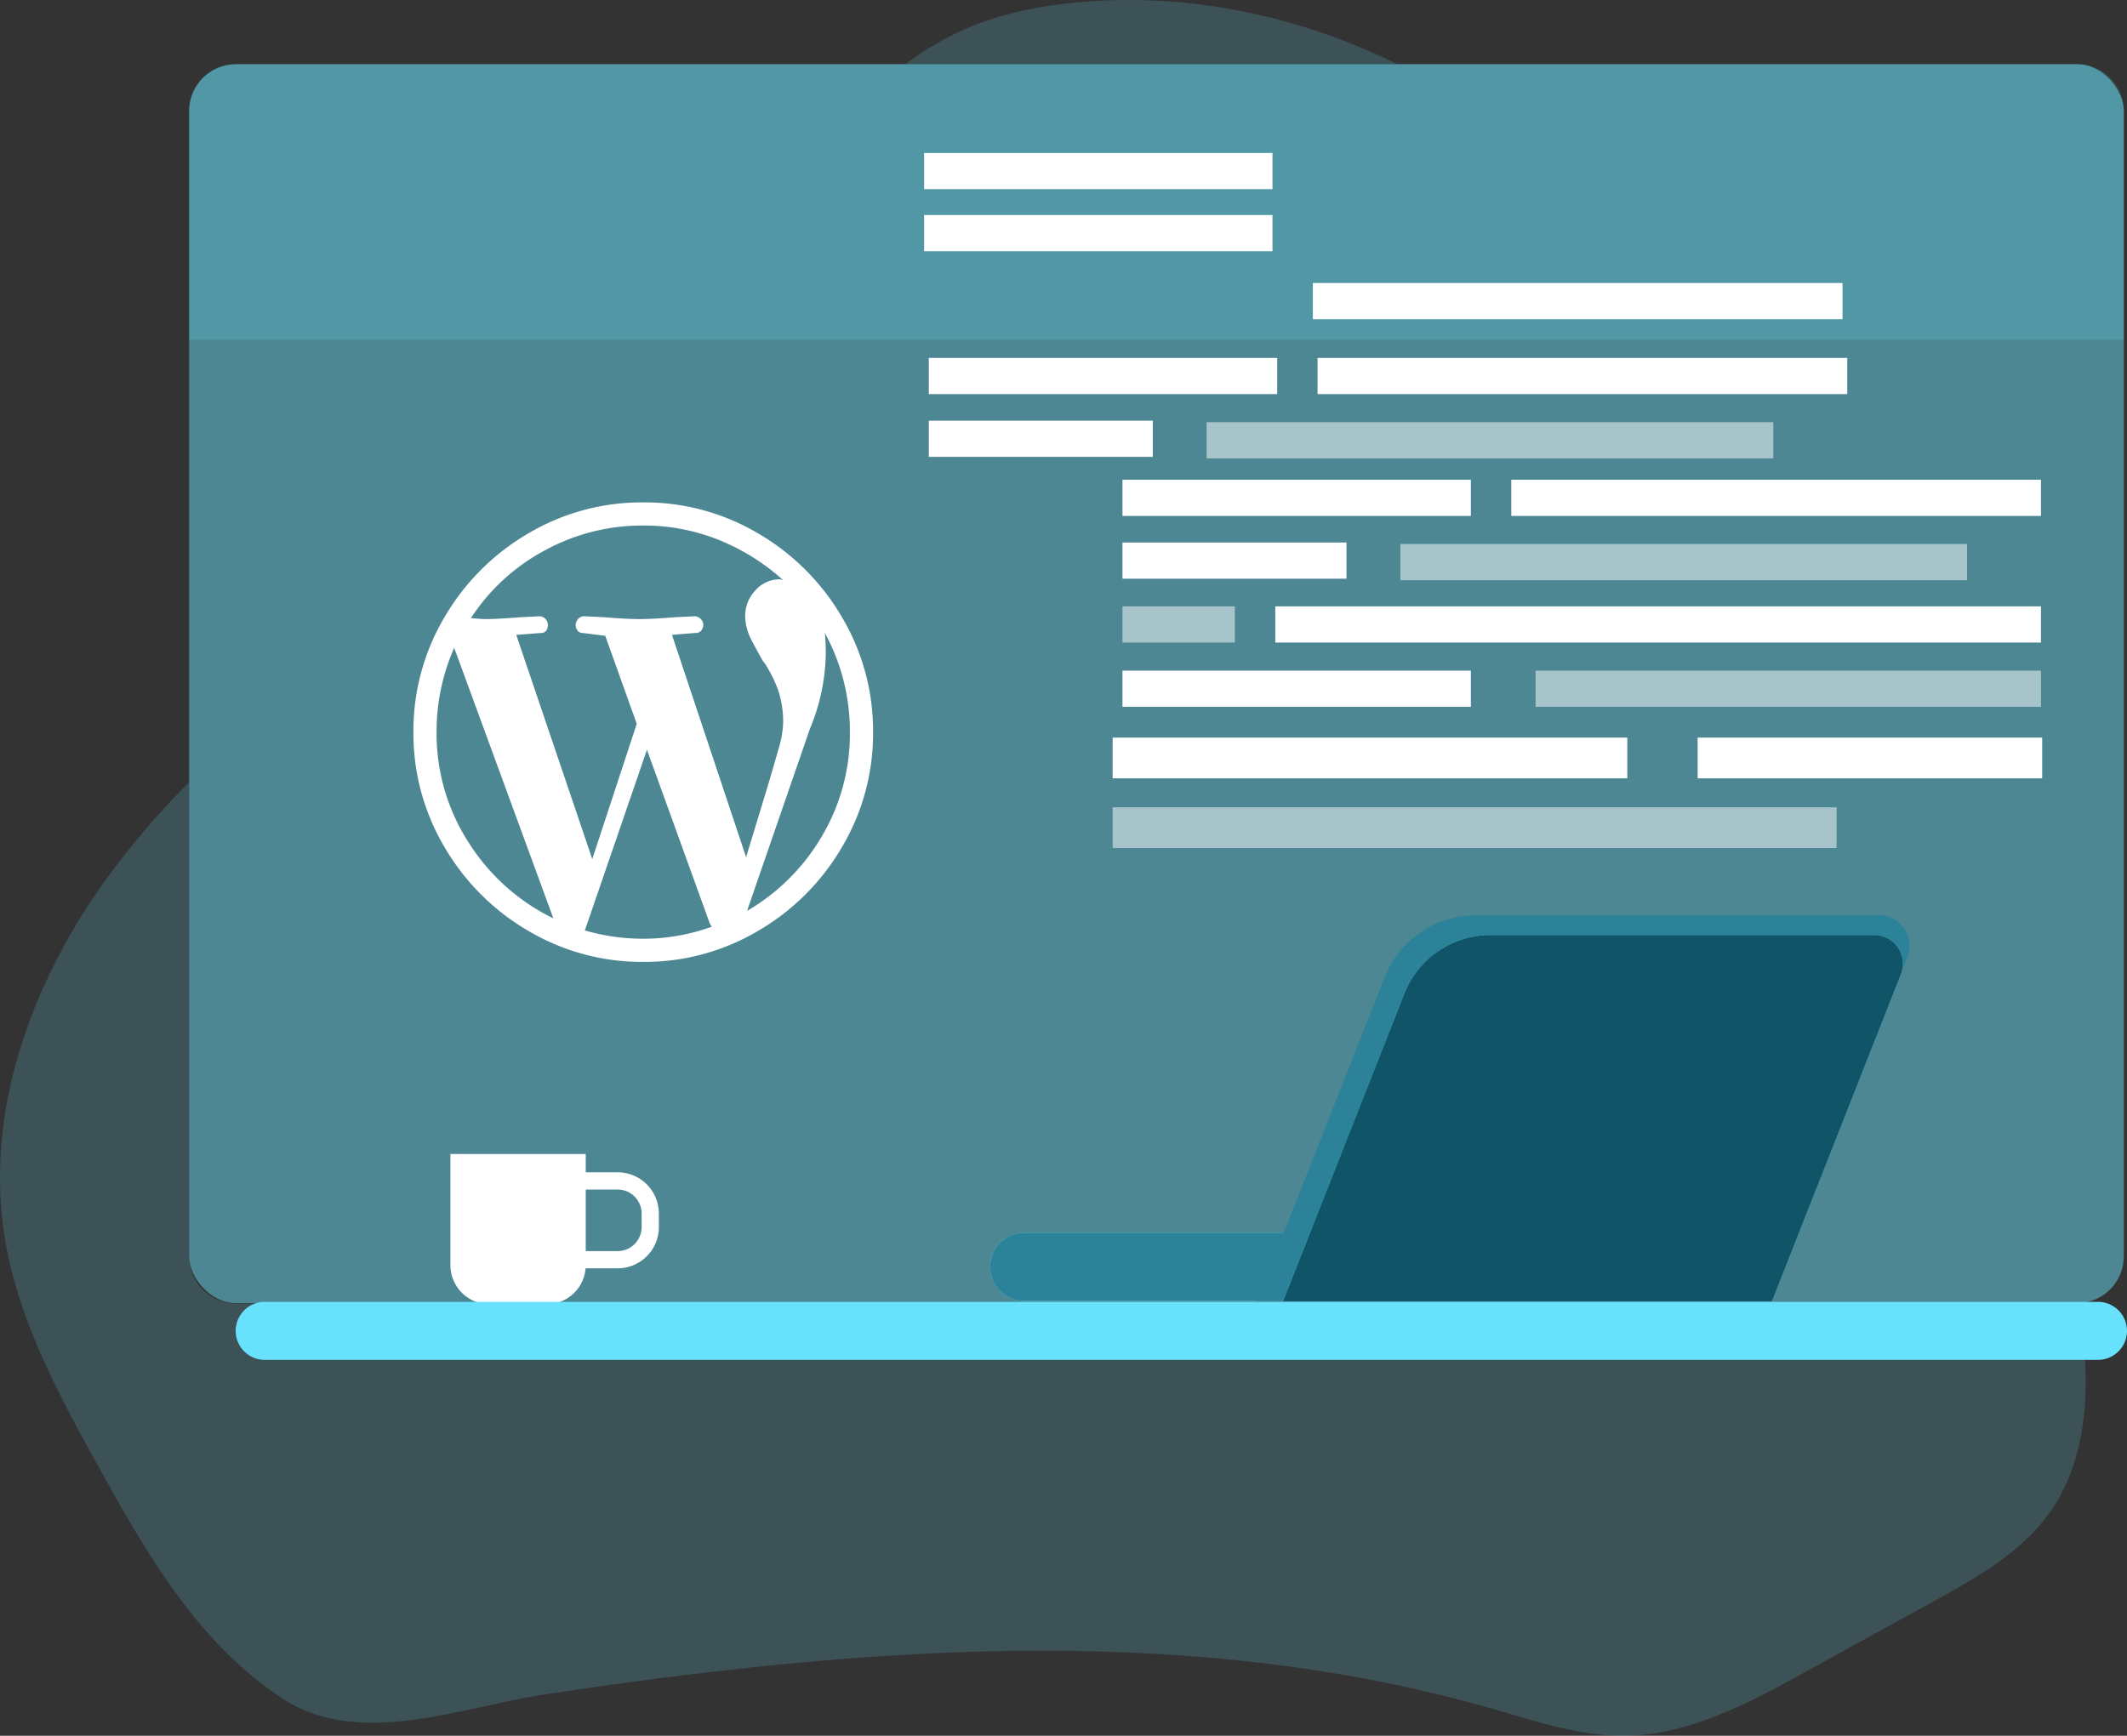 <svg xmlns="http://www.w3.org/2000/svg" width="407.222" height="332.409" viewBox="0 0 407.222 332.409">
  <rect x="0" y="0" width="407.222" height="332.409" fill="#333333" stroke="none"/>
  <g id="Grupo_351" data-name="Grupo 351" transform="translate(0.002 -0.006)">
    <rect id="Retângulo_1280" data-name="Retângulo 1280" width="370.4" height="237.25" rx="8.95" transform="translate(36.21 12.31)" fill="#68e1fd" opacity="0.48" style="isolation: isolate"/>
    <path id="Caminho_289" data-name="Caminho 289" d="M399.28,266.88c-.27,7.77-2.05,15.68-6.4,22.12-5.48,8.11-14.38,13.13-23,17.85L345.44,320.3c-10.71,5.9-22,11.94-34.21,12.11-8.64.13-17-2.72-25.31-5.11-38.81-11.2-79.69-12.77-119.81-9.94-20.55,1.45-41,4-61.36,7.07-16.29,2.42-35.84,10.47-50.53.94-16-10.4-25.82-27.24-34.86-43.59C11.49,267.59,3.51,253.05.91,237.04c-4-24.74,5.58-50.15,20.57-70.25a161.163,161.163,0,0,1,14.73-17v90.83a9,9,0,0,0,8.95,9H397.65A70.166,70.166,0,0,1,399.28,266.88Z" fill="#68e1fd" opacity="0.18" style="isolation: isolate"/>
    <path id="Caminho_290" data-name="Caminho 290" d="M267.58,12.32H173.33a56.646,56.646,0,0,1,11.48-6.76c7.45-3.25,15.57-4.7,23.67-5.28C228.86-1.19,249.3,3.31,267.58,12.32Z" fill="#68e1fd" opacity="0.18" style="isolation: isolate"/>
    <path id="Caminho_301" data-name="Caminho 301" d="M86.23,221h25.91v21.28a7.5,7.5,0,0,1-7.5,7.5H93.73a7.5,7.5,0,0,1-7.5-7.5V221Z" fill="#fff"/>
    <path id="Caminho_302" data-name="Caminho 302" d="M110.39,226.16h7.85a6.25,6.25,0,0,1,6.25,6.25V235a6.25,6.25,0,0,1-6.25,6.25h-7.85V226.16Z" fill="none" stroke="#fff" stroke-miterlimit="10" stroke-width="3.3"/>
    <path id="Caminho_303" data-name="Caminho 303" d="M50.68,249.32H401.66a5.557,5.557,0,0,1,5.56,5.555h0a5.557,5.557,0,0,1-5.56,5.555H50.68a5.557,5.557,0,0,1-5.56-5.555h0A5.557,5.557,0,0,1,50.68,249.32Z" fill="#68e1fd"/>
    <path id="Caminho_304" data-name="Caminho 304" d="M406.6,21.27v43.8H36.21V21.27a9,9,0,0,1,8.95-9H397.65A9,9,0,0,1,406.6,21.27Z" fill="#68e1fd" opacity="0.18" style="isolation: isolate"/>
    <path id="Caminho_305" data-name="Caminho 305" d="M324.52,249.13H196.08a6.52,6.52,0,0,1-6.52-6.52h0a6.52,6.52,0,0,1,6.52-6.52H324.52a6.52,6.52,0,0,1,6.52,6.52h0A6.52,6.52,0,0,1,324.52,249.13Z" fill="#68e1fd"/>
    <path id="Caminho_306" data-name="Caminho 306" d="M324.52,249.13H196.08a6.52,6.52,0,0,1-6.52-6.52h0a6.52,6.52,0,0,1,6.52-6.52H324.52a6.52,6.52,0,0,1,6.52,6.52h0A6.52,6.52,0,0,1,324.52,249.13Z" fill="#2c8298"/>
    <path id="Caminho_307" data-name="Caminho 307" d="M240.62,249.15h98.57l26-65.93a5.8,5.8,0,0,0-5.39-7.92H282.45a18.68,18.68,0,0,0-17.34,11.82Z" fill="#2c8298"/>
    <path id="Caminho_308" data-name="Caminho 308" d="M245.63,249.22h93.62l24.69-62.63a5.5,5.5,0,0,0-5.12-7.52H285.36a17.731,17.731,0,0,0-16.5,11.22Z" fill="#68e1fd"/>
    <path id="Caminho_309" data-name="Caminho 309" d="M245.63,249.22h93.62l24.69-62.63a5.5,5.5,0,0,0-5.12-7.52H285.36a17.731,17.731,0,0,0-16.5,11.22Z" fill="#105467"/>
    <rect id="Retângulo_1285" data-name="Retângulo 1285" width="138.6" height="7.8" transform="translate(213.02 154.61)" fill="#fff" opacity="0.51" style="isolation: isolate"/>
    <rect id="Retângulo_1286" data-name="Retângulo 1286" width="98.53" height="7.8" transform="translate(213.02 141.26)" fill="#fff"/>
    <rect id="Retângulo_1287" data-name="Retângulo 1287" width="65.96" height="7.8" transform="translate(325.02 141.26)" fill="#fff"/>
    <rect id="Retângulo_1288" data-name="Retângulo 1288" width="101.41" height="6.93" transform="translate(289.34 91.88)" fill="#fff"/>
    <rect id="Retângulo_1289" data-name="Retângulo 1289" width="108.49" height="6.93" transform="translate(268.1 104.19)" fill="#fff" opacity="0.51" style="isolation: isolate"/>
    <rect id="Retângulo_1290" data-name="Retângulo 1290" width="66.7" height="6.93" transform="translate(214.9 91.88)" fill="#fff"/>
    <rect id="Retângulo_1291" data-name="Retângulo 1291" width="146.59" height="6.93" transform="translate(244.16 116.13)" fill="#fff"/>
    <rect id="Retângulo_1292" data-name="Retângulo 1292" width="21.52" height="6.93" transform="translate(214.9 116.13)" fill="#fff" opacity="0.51" style="isolation: isolate"/>
    <rect id="Retângulo_1293" data-name="Retângulo 1293" width="96.76" height="6.93" transform="translate(293.99 128.44)" fill="#fff" opacity="0.51" style="isolation: isolate"/>
    <rect id="Retângulo_1294" data-name="Retângulo 1294" width="66.7" height="6.93" transform="translate(214.9 128.44)" fill="#fff"/>
    <rect id="Retângulo_1295" data-name="Retângulo 1295" width="42.89" height="6.93" transform="translate(214.9 103.9)" fill="#fff"/>
    <rect id="Retângulo_1296" data-name="Retângulo 1296" width="101.41" height="6.93" transform="translate(252.25 68.55)" fill="#fff"/>
    <rect id="Retângulo_1297" data-name="Retângulo 1297" width="108.49" height="6.93" transform="translate(231.01 80.86)" fill="#fff" opacity="0.51" style="isolation: isolate"/>
    <rect id="Retângulo_1298" data-name="Retângulo 1298" width="66.7" height="6.93" transform="translate(177.82 68.55)" fill="#fff"/>
    <rect id="Retângulo_1299" data-name="Retângulo 1299" width="101.41" height="6.93" transform="translate(251.35 54.2)" fill="#fff"/>
    <rect id="Retângulo_1300" data-name="Retângulo 1300" width="66.7" height="6.93" transform="translate(176.92 41.18)" fill="#fff"/>
    <rect id="Retângulo_1301" data-name="Retângulo 1301" width="66.7" height="6.93" transform="translate(176.92 29.3)" fill="#fff"/>
    <rect id="Retângulo_1302" data-name="Retângulo 1302" width="42.89" height="6.93" transform="translate(177.82 80.57)" fill="#fff"/>
    <path id="Caminho_310" data-name="Caminho 310" d="M44.984-54.14a42.652,42.652,0,0,1,22,5.944A44.46,44.46,0,0,1,83.041-32.14a42.652,42.652,0,0,1,5.944,22,42.652,42.652,0,0,1-5.944,22A44.46,44.46,0,0,1,66.984,27.916a42.652,42.652,0,0,1-22,5.944,42.652,42.652,0,0,1-22-5.944A44.461,44.461,0,0,1,6.928,11.86a42.652,42.652,0,0,1-5.944-22,42.652,42.652,0,0,1,5.944-22A44.46,44.46,0,0,1,22.984-48.2,42.652,42.652,0,0,1,44.984-54.14ZM5.42-10.14a38.423,38.423,0,0,0,6.121,21.113A39.716,39.716,0,0,0,27.775,25.521L8.791-26.286A39.506,39.506,0,0,0,5.42-10.14ZM44.984,29.424a38.373,38.373,0,0,0,13.129-2.306l-.355-.532L45.694-6.77l-11.887,34.6A39.9,39.9,0,0,0,44.984,29.424Zm5.5-58.194L64.678,13.811,68.936-.205Q70.355-5,70.888-6.947a18.75,18.75,0,0,0,.887-5.145,19.05,19.05,0,0,0-1.065-6.387A27.718,27.718,0,0,0,68.4-23.092l-.532-.71q-1.6-2.839-2.306-4.258A10.246,10.246,0,0,1,64.5-32.318a7.121,7.121,0,0,1,1.952-4.968,6.247,6.247,0,0,1,4.79-2.129l.532.177a41.24,41.24,0,0,0-12.331-7.718,38.351,38.351,0,0,0-14.46-2.75,38.844,38.844,0,0,0-18.9,4.79,38.616,38.616,0,0,0-14.1,12.952l2.484.177q2.661,0,6.919-.355l3.548-.177a1.637,1.637,0,0,1,1.508.71,1.869,1.869,0,0,1,.177,1.6,1.228,1.228,0,0,1-1.331.887l-4.613.355L35.226,14.166l8.516-25.9L37.71-28.592l-4.258-.532a1.256,1.256,0,0,1-1.242-.8,1.7,1.7,0,0,1,.089-1.6,1.583,1.583,0,0,1,1.508-.8l3.726.177q4.258.355,6.742.355t6.742-.355l3.726-.177a1.686,1.686,0,0,1,1.419.71,1.544,1.544,0,0,1,.177,1.6,1.381,1.381,0,0,1-1.419.887Q52.613-28.947,50.484-28.77ZM64.855,24.1A39.854,39.854,0,0,0,79.226,9.73,38.479,38.479,0,0,0,84.549-10.14a39.35,39.35,0,0,0-4.79-18.984q.177,1.952.177,4.081A38.793,38.793,0,0,1,76.92-10.85Z" transform="translate(78.164 150.356)" fill="#fff"/>
  </g>
</svg>
